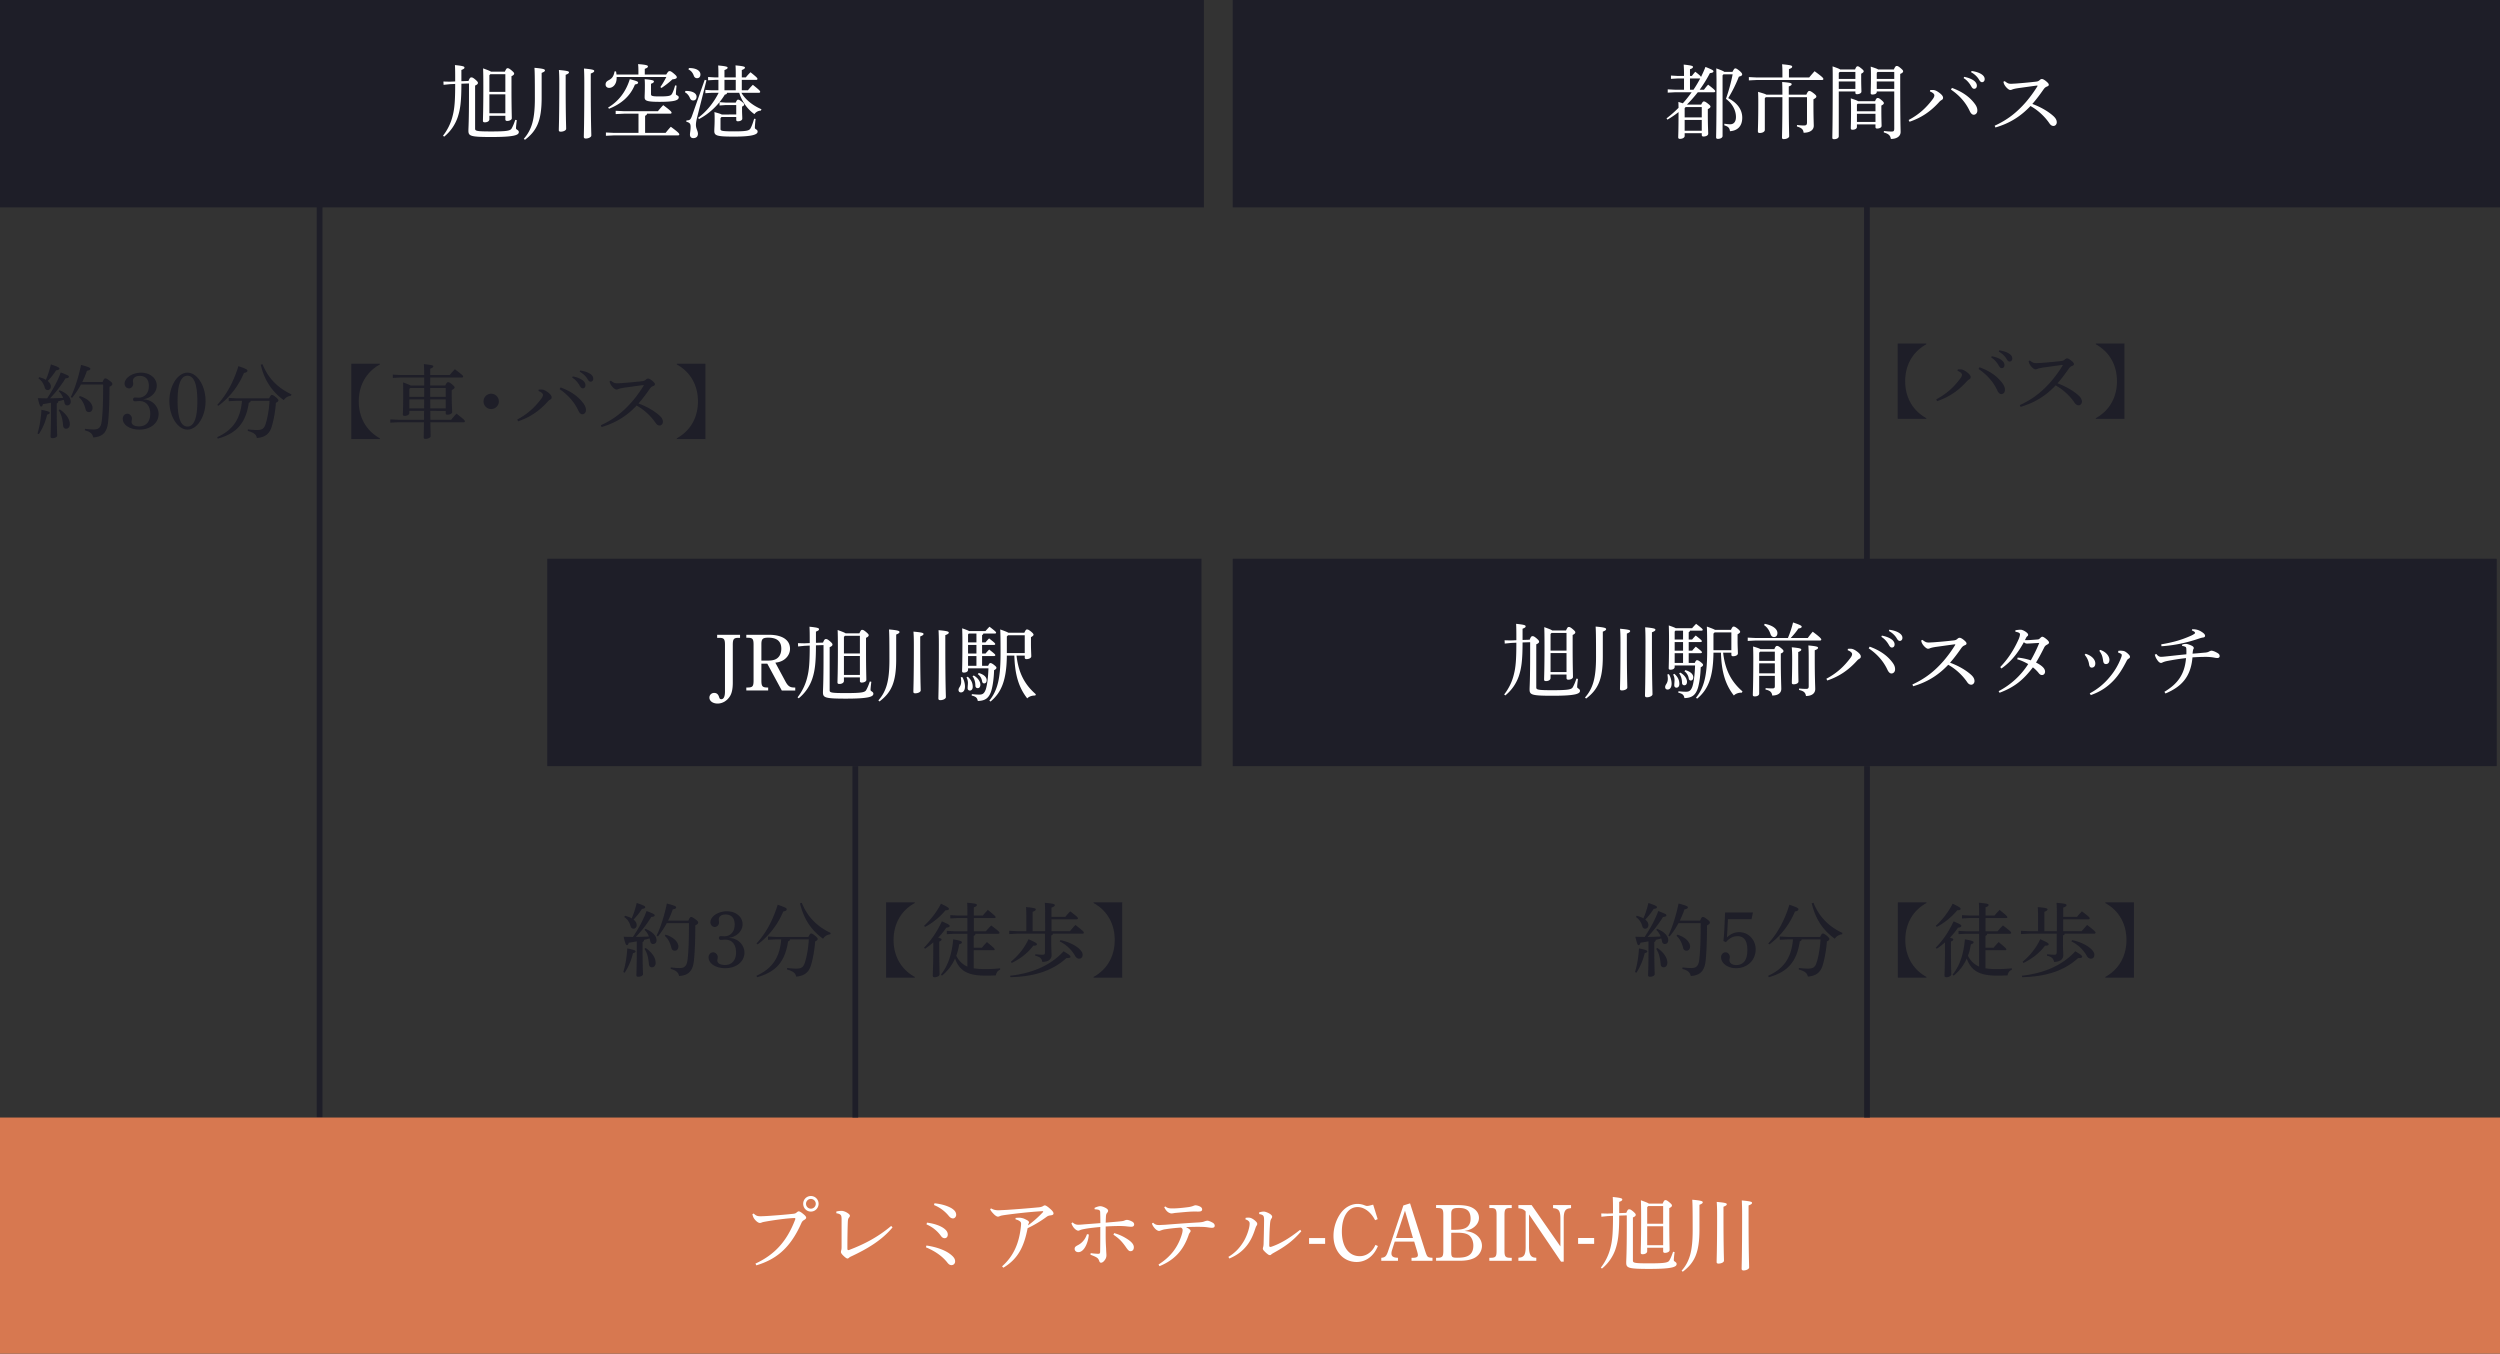 <svg xmlns="http://www.w3.org/2000/svg" width="434" height="235" fill="none"><rect width="100%" height="100%" fill="#333333" stroke="none"/><path fill="#1E1E28" d="M0 0h209v36H0z"/><path fill="#fff" d="m80.098 14.096 1.232-.042c.224-.56.336-.616.49-.616.168 0 .28.028.672.35.434.378.476.476.476.616s-.098.28-.49.448v7.476c0 .406.238.49 2.814.49 2.898 0 3.332-.14 3.556-.574.238-.434.392-.812.602-1.442l.266.056c-.084.616-.14 1.162-.14 1.414s.49.28.49.658c0 .504-.728.854-4.746.854-3.682 0-4.004-.168-4.004-1.106 0-.546.098-1.512.098-6.09v-2.1l-1.316.042c0 3.108-.196 4.48-.644 5.824a7.4 7.4 0 0 1-2.352 3.374l-.196-.168a9.1 9.1 0 0 0 1.68-3.472c.336-1.302.434-2.66.434-5.516l-.91.042-1.106.112-.028-.574 1.106.028.938-.042c0-1.4 0-2.1-.042-2.842 1.526.154 1.652.266 1.652.434 0 .154-.084.238-.532.42zm5.138-1.652h2.408c.238-.546.336-.602.476-.602.168 0 .294.056.672.364.42.364.462.448.462.574 0 .14-.098.28-.462.448v2.058c0 3.472.056 4.62.056 5.25 0 .266-.406.462-.812.462-.196 0-.308-.098-.308-.266v-.63h-2.772v.602c0 .322-.35.532-.784.532-.238 0-.336-.084-.336-.252 0-.42.07-1.764.07-5.754 0-1.96-.014-2.66-.042-3.36.868.308 1.232.462 1.372.574m2.492 7.224v-3.29h-2.772v3.29zm0-3.724v-3.066h-2.604l-.168.182v2.884zm3.402 8.33-.196-.182c1.414-1.61 1.918-3.444 1.918-7.042 0-3.934-.028-4.522-.07-5.278 1.61.14 1.82.266 1.82.448 0 .14-.112.252-.574.434v4.326c0 4.004-.854 5.74-2.898 7.294M98.2 12.99v1.526c0 5.838.084 7.28.084 7.84 0 .28-.462.504-.952.504-.21 0-.322-.084-.322-.252 0-.574.084-2.086.084-8.106 0-1.274-.028-1.82-.07-2.352 1.54.14 1.75.238 1.75.406 0 .14-.112.252-.574.434m4.354-.224v1.582c0 7.028.098 8.554.098 9.184 0 .266-.476.518-.966.518-.224 0-.336-.098-.336-.28 0-.546.084-2.24.084-9.436 0-1.33-.028-1.89-.056-2.436 1.568.14 1.778.252 1.778.42 0 .154-.126.266-.602.448m8.288 6.972h-2.534l-1.428.07v-.574l1.428.07h5.908c.294-.364.56-.686.924-1.05 1.316.98 1.442 1.162 1.442 1.316 0 .098-.084.168-.21.168h-4.046a.42.42 0 0 1-.336.35v2.982h3.556c.294-.364.56-.7.91-1.064 1.33.98 1.47 1.176 1.47 1.33 0 .098-.084.168-.21.168h-11.102l-1.428.07V23l1.428.07h4.228zm-3.822-6.804h3.808v-.392c0-.742-.014-.98-.056-1.414 1.512.112 1.708.238 1.708.406 0 .14-.098.252-.546.42v.98h3.724c.35-.56.434-.588.588-.588.14 0 .28.042.742.434.448.378.504.504.504.644 0 .154-.182.308-.756.35a14.6 14.6 0 0 1-1.904 1.498l-.196-.154c.378-.546.728-1.134 1.036-1.75h-8.624v.168c0 1.12-.658 1.722-1.302 1.722-.364 0-.616-.238-.616-.574 0-.35.154-.546.476-.728.658-.322.938-.728 1.078-1.554l.252-.014q.063.252.084.546m10.178 1.89.252.042c-.07.686-.112 1.092-.112 1.47 0 .224.49.238.49.546 0 .532-.728.798-3.346.798-2.31 0-2.576-.224-2.576-.798 0-.434.042-.798.042-2.058 0-.56-.014-.812-.042-1.078 1.498.126 1.61.252 1.61.406 0 .112-.084.252-.504.392v1.778c0 .322.126.42 1.484.42 1.708 0 1.96-.126 2.156-.448.21-.364.406-.938.546-1.47m-11.48 4.06-.154-.21c1.778-1.064 3.08-2.702 3.766-4.928 1.232.322 1.442.42 1.442.588 0 .182-.14.266-.546.336-.826 2.086-2.45 3.402-4.508 4.214m22.092.994V18.24h-1.876l-1.022.07v-.574l1.022.07h1.792c.182-.434.28-.504.406-.504.154 0 .266.056.616.322.392.308.434.392.434.532 0 .112-.07.224-.364.35v.504c0 .742.042 1.134.042 1.596 0 .266-.364.448-.77.448-.196 0-.28-.084-.28-.266v-.476h-2.562l-.168.196v1.89c0 .308.182.406 2.38.406 2.212 0 2.632-.14 2.842-.546.238-.434.448-1.064.616-1.652l.252.042c-.07.602-.126 1.204-.126 1.498 0 .378.476.252.476.714 0 .49-.924.854-4.088.854-2.954 0-3.43-.154-3.43-.966 0-.518.056-.98.056-1.974 0-.644 0-.924-.042-1.316.77.21 1.12.322 1.274.42zm-3.094-4.2v-1.806h-.63l-1.162.07v-.574l1.162.07h.63v-.098c0-.882 0-1.358-.042-1.974 1.484.14 1.638.238 1.638.392 0 .126-.112.252-.546.406v1.274h1.96v-.098c0-.882 0-1.372-.042-1.988 1.484.14 1.638.238 1.638.392 0 .126-.112.252-.546.42v1.274h.7c.28-.35.476-.56.812-.896 1.134.91 1.204 1.022 1.204 1.162 0 .098-.084.168-.224.168h-2.492v1.806h1.064c.28-.35.518-.616.854-.952 1.162.924 1.274 1.078 1.274 1.218 0 .098-.084.168-.224.168h-3.038c.672 1.148 1.932 2.198 3.486 2.856l-.112.238c-.462.014-.896.266-1.106.616-1.232-.854-2.184-2.212-2.646-3.71h-2.114c-.028.196-.126.28-.378.308-1.148 1.89-2.758 3.346-4.494 4.256l-.154-.224c1.414-1.036 2.688-2.576 3.57-4.34h-1.204l-1.106.07v-.574l1.106.07zm1.05 0h1.96v-1.806h-1.96zm-6.244-3.612.07-.252c1.372-.014 2.002.532 2.002 1.106 0 .434-.238.658-.588.658-.28 0-.476-.168-.574-.462-.182-.49-.462-.84-.91-1.05m-.616 3.962.084-.238c1.246-.028 1.932.42 1.932.994 0 .434-.238.658-.574.658-.266 0-.448-.112-.574-.406-.182-.462-.504-.826-.868-1.008m3.43-2.17.308.084-1.526 6.048c-.21.826-.308 1.274-.308 1.694 0 .672.35 1.05.35 1.54 0 .476-.294.756-.812.756-.364 0-.574-.238-.574-.602 0-.336.112-.728.112-1.344 0-.546-.154-.756-.742-.896l.014-.238c.574 0 .714-.098.966-.77z"/><path fill="#1E1E28" d="M214 0h220v36H214z"/><path fill="#fff" d="M300.788 12.906h-1.596l-.154.168v10.528c0 .294-.336.504-.812.504-.238 0-.308-.098-.308-.28 0-.434.07-1.834.07-9.576 0-.784-.014-1.568-.042-2.38.896.322 1.246.476 1.386.602h1.428c.252-.504.364-.602.49-.602.14 0 .308.084.742.434.35.308.448.462.448.616 0 .168-.126.28-.574.392a23 23 0 0 1-1.848 3.724c1.568.826 2.436 1.974 2.436 3.402 0 1.456-.812 2.254-2.128 2.338-.084-.532-.238-.784-.994-1.022l.028-.28c.42.07.7.098 1.022.098.546 0 .98-.378.98-1.26 0-1.162-.63-2.338-1.736-3.15a31 31 0 0 0 1.162-4.256m-7.112 3.108h-2.814l-1.344.07v-.574l1.344.07h1.484v-1.96h-1.05l-1.218.07v-.574l1.218.07h1.05v-.308c0-.798-.028-1.162-.056-1.666 1.456.154 1.61.252 1.61.406 0 .14-.084.252-.518.406v1.162h.322c.21-.266.378-.49.602-.728.7.532.924.756.994.896.28-.574.546-1.148.77-1.736 1.246.49 1.386.616 1.386.77 0 .126-.112.252-.616.308a23 23 0 0 1-1.778 2.884h.742c.238-.308.434-.574.728-.882 1.134.868 1.232 1.022 1.232 1.148 0 .098-.084.168-.224.168h-2.8a23 23 0 0 1-1.89 2.142h2.478c.224-.462.336-.546.448-.546.14 0 .252.028.644.322.42.322.518.448.518.56 0 .168-.112.266-.462.462v.574c0 2.562.07 3.29.07 3.668 0 .336-.406.504-.84.504-.182 0-.28-.098-.28-.266v-.308h-2.968v.476c0 .294-.364.504-.826.504-.21 0-.294-.098-.294-.266 0-.364.056-1.12.056-4.382-.616.49-1.26.924-1.932 1.316l-.154-.224a20 20 0 0 0 2.086-1.834c0-.378-.014-.7-.028-1.022.322.098.574.168.77.238.56-.602 1.064-1.26 1.54-1.918m-.294-.434h.602c.434-.63.812-1.288 1.176-1.96h-1.778zm-.756 3.01-.168.182v1.61h2.968V18.59zm-.168 2.226v1.876h2.968v-1.876zm18.102-7.364h3.514c.28-.35.588-.7.938-1.092 1.386 1.008 1.526 1.19 1.526 1.358 0 .098-.084.168-.224.168H305.03l-1.428.07v-.574l1.428.07h4.396v-.91c0-.532-.014-.91-.056-1.386 1.498.14 1.75.224 1.75.406s-.126.28-.56.434zm-3.92 2.982h2.786c0-1.148-.014-1.666-.042-2.198 1.498.112 1.652.21 1.652.378 0 .126-.098.252-.504.392v1.428h3.052c.238-.56.364-.644.504-.644.154 0 .28.042.714.364.434.336.518.462.518.602 0 .154-.112.266-.504.49v1.036c0 2.184.056 3.206.056 3.542 0 .742-.658 1.218-1.764 1.218-.07-.588-.322-.826-1.162-1.092l.014-.252c.49.056.84.084 1.204.084.392 0 .532-.112.532-.532v-4.382h-3.164c0 5.04.07 6.23.07 6.79 0 .252-.448.49-.938.49-.196 0-.308-.07-.308-.252 0-.532.07-1.792.07-7.028h-2.884l-.168.182v5.502c0 .336-.434.532-.868.532-.252 0-.336-.098-.336-.266 0-.448.07-1.68.07-5.026 0-.994-.014-1.372-.042-1.848.896.252 1.274.378 1.442.49m12.81-4.382h2.59c.196-.462.294-.546.434-.546.154 0 .266.056.63.35s.434.406.434.532-.112.238-.434.406v.854c0 1.274.042 1.876.042 2.254 0 .266-.364.448-.77.448-.182 0-.28-.07-.28-.252v-.224h-2.884v7.784c0 .308-.364.504-.798.504-.224 0-.322-.07-.322-.238 0-.42.07-2.058.07-10.276 0-1.008 0-1.456-.028-2.128.798.28 1.162.42 1.316.532m2.646.434h-2.73l-.154.168v1.05h2.884zm0 1.652h-2.884v1.302h2.884zm3.934-2.086h2.744c.238-.518.35-.602.49-.602.168 0 .28.042.658.35.392.336.462.434.462.588s-.126.28-.504.448v.966c0 7.504.07 8.512.07 9.1 0 .756-.672 1.218-1.694 1.218-.098-.574-.322-.868-1.232-1.134l.028-.252c.476.056.882.098 1.302.098.392 0 .49-.084.49-.532v-6.426h-3.038v.098c0 .294-.364.434-.742.434-.224 0-.308-.07-.308-.238 0-.308.042-1.12.042-2.716 0-.924 0-1.246-.042-1.89.826.266 1.162.392 1.274.49m2.814.434h-2.912l-.126.168v1.05h3.038zm0 1.652h-3.038v1.302h3.038zm-6.272 3.43h2.94c.182-.462.308-.56.434-.56.182 0 .336.07.644.336.364.308.448.434.448.56 0 .14-.112.252-.434.42v.784c0 1.624.042 2.436.042 2.73 0 .322-.378.476-.784.476-.182 0-.28-.084-.28-.252V21.6h-3.22v.434c0 .308-.336.49-.77.49-.196 0-.294-.084-.294-.266 0-.336.042-1.134.042-3.136 0-1.19-.014-1.526-.042-2.044.756.238 1.106.378 1.274.49m3.01 3.598v-1.414h-3.22v1.414zm0-1.848v-1.316h-3.08l-.14.14v1.176zm13.104-3.766.168-.294c1.89.686 3.15 1.638 4.004 2.814.28.392.42.742.406 1.148 0 .406-.294.7-.63.7-.238 0-.49-.196-.7-.658-.742-1.582-1.876-2.772-3.248-3.71m-3.654.322.042-.238c.21-.014.378-.014.518-.014.224.014.532.084 1.022.448.448.322.7.63.7.882 0 .224-.084.322-.266.42-.154.084-.294.21-.392.322-1.568 1.736-3.164 2.758-5.166 3.444l-.154-.308c1.848-.98 3.094-2.17 4.186-3.626.196-.252.28-.476.28-.658 0-.224-.266-.476-.77-.672m5.852-2.31.084-.224c.63.112 1.33.364 1.75.7.266.21.462.504.462.826 0 .35-.196.546-.462.546-.28 0-.392-.21-.63-.616-.238-.392-.672-.924-1.204-1.232m1.302-1.022.07-.224c.686.098 1.316.28 1.778.602.364.252.504.532.504.812 0 .336-.21.532-.462.532-.168 0-.322-.084-.56-.504-.28-.462-.784-.938-1.33-1.218m5.614 1.638.224-.098c.14.126.294.238.518.35.154.084.35.112.616.112.21-.014.658-.028.98-.056a85 85 0 0 0 3.262-.308c.378-.042.49-.098.742-.322a.5.5 0 0 1 .336-.14c.126 0 .378.098.7.364.392.322.49.476.49.63 0 .14-.084.224-.336.322-.224.084-.406.238-.588.504-.574.826-1.246 1.736-1.932 2.506 1.554.574 2.87 1.372 3.724 2.17.336.322.518.658.518 1.022 0 .308-.224.63-.574.63-.224 0-.476-.098-.728-.49-.798-1.162-2.002-2.282-3.262-2.968-1.568 1.652-3.43 2.954-6.09 3.724l-.126-.308c2.198-1.008 3.822-2.268 5.432-4.116a22 22 0 0 0 1.988-2.73c.028-.028.028-.042.028-.07s-.042-.056-.112-.056c-1.47.196-2.506.35-3.248.448-.448.07-.798.14-1.036.238a.8.8 0 0 1-.336.084c-.182 0-.42-.168-.686-.448-.252-.28-.378-.518-.434-.686-.028-.098-.07-.224-.07-.308"/><path stroke="#1E1E28" d="M324.096 34.5v64"/><path fill="#1E1E28" d="M329.44 59.642h4.97v.126c-2.38 1.316-3.668 3.626-3.668 6.412s1.288 5.096 3.668 6.412v.126h-4.97zm14.038 4.41.168-.294c1.89.686 3.15 1.638 4.004 2.814.28.392.42.742.406 1.148 0 .406-.294.7-.63.7-.238 0-.49-.196-.7-.658-.742-1.582-1.876-2.772-3.248-3.71m-3.654.322.042-.238c.21-.014.378-.014.518-.014.224.014.532.084 1.022.448.448.322.7.63.7.882 0 .224-.084.322-.266.42-.154.084-.294.21-.392.322-1.568 1.736-3.164 2.758-5.166 3.444l-.154-.308c1.848-.98 3.094-2.17 4.186-3.626.196-.252.28-.476.28-.658 0-.224-.266-.476-.77-.672m5.852-2.31.084-.224c.63.112 1.33.364 1.75.7.266.21.462.504.462.826 0 .35-.196.546-.462.546-.28 0-.392-.21-.63-.616-.238-.392-.672-.924-1.204-1.232m1.302-1.022.07-.224c.686.098 1.316.28 1.778.602.364.252.504.532.504.812 0 .336-.21.532-.462.532-.168 0-.322-.084-.56-.504-.28-.462-.784-.938-1.33-1.218m5.19 1.638.224-.098c.14.126.294.238.518.35.154.084.35.112.616.112.21-.014.658-.028.98-.056a85 85 0 0 0 3.262-.308c.378-.042.49-.098.742-.322a.5.5 0 0 1 .336-.14c.126 0 .378.098.7.364.392.322.49.476.49.63 0 .14-.084.224-.336.322-.224.084-.406.238-.588.504-.574.826-1.246 1.736-1.932 2.506 1.554.574 2.87 1.372 3.724 2.17.336.322.518.658.518 1.022 0 .308-.224.63-.574.63-.224 0-.476-.098-.728-.49-.798-1.162-2.002-2.282-3.262-2.968-1.568 1.652-3.43 2.954-6.09 3.724l-.126-.308c2.198-1.008 3.822-2.268 5.432-4.116a22 22 0 0 0 1.988-2.73c.028-.028.028-.042.028-.07s-.042-.056-.112-.056c-1.47.196-2.506.35-3.248.448-.448.07-.798.14-1.036.238a.8.8 0 0 1-.336.084c-.182 0-.42-.168-.686-.448-.252-.28-.378-.518-.434-.686-.028-.098-.07-.224-.07-.308m16.637-3.038v13.076h-4.97v-.126c2.38-1.316 3.668-3.626 3.668-6.412s-1.288-5.096-3.668-6.412v-.126zM14.279 66.32h3.528c.224-.546.322-.63.49-.63.154 0 .308.084.7.378.434.322.504.434.504.588 0 .168-.084.28-.49.49-.014 2.772-.084 4.536-.238 6.062-.182 1.862-.952 2.618-2.576 2.73-.168-.644-.504-.98-1.47-1.232l.028-.266c.532.07 1.036.112 1.54.112.812 0 1.246-.322 1.372-1.498.168-1.456.238-3.206.238-6.3h-3.85a14 14 0 0 1-1.54 2.31l-.224-.14c.728-1.512 1.358-3.542 1.778-5.572 1.442.378 1.61.504 1.61.658 0 .168-.098.266-.588.364-.21.63-.49 1.302-.812 1.946m-5.432 5.194v-1.596c-.462.084-.924.168-1.386.238-.098.308-.182.42-.322.42-.168 0-.28-.182-.574-1.456.574.014 1.106.028 1.624.028.896-1.372 1.764-2.856 2.352-4.494 1.288.49 1.414.574 1.414.742 0 .154-.126.252-.588.294a21 21 0 0 1-2.674 3.458 61 61 0 0 0 2.268-.07c-.182-.448-.42-.84-.77-1.148l.14-.182c1.26.476 1.946 1.246 1.946 1.988 0 .42-.28.644-.602.644-.224 0-.42-.14-.476-.448a29 29 0 0 0-.126-.518c-.322.084-.63.168-.952.238-.014.21-.098.308-.266.392v1.47c0 2.646.07 3.696.07 4.102 0 .252-.378.448-.798.448-.238 0-.35-.084-.35-.266 0-.364.07-1.414.07-4.284m-2.17-5.81.112-.224c.476.112.868.266 1.176.448.378-.868.644-1.722.868-2.674 1.372.462 1.484.588 1.484.742 0 .14-.154.238-.574.294a12 12 0 0 1-1.456 1.848c.364.294.546.616.546.952 0 .378-.238.63-.574.63-.224 0-.406-.14-.49-.434-.196-.7-.56-1.232-1.092-1.582m.07 9.66-.238-.112c.392-1.288.602-2.674.686-4.116 1.218.266 1.442.364 1.442.532 0 .14-.14.224-.448.308-.266 1.106-.7 2.24-1.442 3.388m3.43-4.144.21-.154c1.008.7 1.736 1.624 1.736 2.59 0 .434-.252.77-.644.77-.294 0-.49-.21-.518-.504-.084-1.008-.266-1.96-.784-2.702m3.528-2.254.154-.21c1.554.49 2.212 1.4 2.212 2.044 0 .462-.252.742-.63.742-.322 0-.504-.168-.588-.504-.224-.91-.616-1.624-1.148-2.072m11.144.35c.63.07.826.112 1.092.238.924.364 1.596 1.33 1.596 2.31 0 1.582-1.4 2.716-3.346 2.716-1.652 0-2.884-.812-2.884-1.89 0-.476.35-.868.798-.868.434 0 .798.392.798.868 0 .07-.014.154-.028.266a1.6 1.6 0 0 0-.042.294c0 .476.518.77 1.316.77 1.204 0 1.932-.812 1.932-2.184 0-1.386-.714-2.212-1.862-2.212-.154 0-.322.014-.504.028-.126.014-.21.014-.266.014-.224 0-.35-.126-.35-.322 0-.21.14-.336.35-.336.084 0 .168 0 .28.014.126.014.224.014.308.014 1.092 0 1.806-.798 1.806-2.03 0-1.134-.56-1.75-1.596-1.75-.686 0-1.162.336-1.162.84 0 .07 0 .168.014.266.014.112.028.196.028.252 0 .448-.336.812-.742.812-.42 0-.756-.378-.756-.826 0-1.008 1.358-1.904 2.856-1.904 1.568 0 2.73.966 2.73 2.254 0 .84-.532 1.638-1.386 2.058-.294.154-.476.21-.98.308m4.551.322c0-2.674 1.442-4.942 3.15-4.942 1.694 0 3.136 2.268 3.136 4.942s-1.442 4.942-3.136 4.942-3.15-2.282-3.15-4.942m1.428-.056c0 2.982.56 4.466 1.708 4.466q1.722 0 1.722-4.41c0-2.94-.574-4.41-1.708-4.41-1.148 0-1.722 1.484-1.722 4.354m10.194-.434h5.698c.238-.49.336-.588.476-.588.154 0 .308.084.644.35.364.308.49.448.49.602 0 .14-.112.266-.434.42-.098 1.428-.406 3.136-.756 4.228-.42 1.26-1.246 1.778-2.548 1.876-.126-.616-.504-.924-1.582-1.232l.014-.266c.602.07 1.092.112 1.596.112.7 0 1.162-.126 1.428-.882.35-.966.644-2.506.742-4.186h-3.262c-.042.182-.126.28-.336.336-.532 3.612-2.184 5.348-5.39 6.23l-.098-.252c2.618-1.204 4.032-3.024 4.298-6.314h-.98l-1.316.07v-.574zM37.9 70.45l-.182-.168c1.54-1.666 2.814-3.92 3.668-6.72 1.484.504 1.568.616 1.568.812 0 .168-.182.294-.602.364-.91 2.212-2.506 4.312-4.452 5.712m7.364-7.14.308-.084c.91 2.268 2.492 4.046 5.026 5.236l-.07.238c-.56.056-.994.35-1.26.77-2.016-1.442-3.374-3.43-4.004-6.16"/><path stroke="#1E1E28" d="M55.482 32v162"/><path fill="#1E1E28" d="M60.98 63.142h4.97v.126c-2.38 1.316-3.667 3.626-3.667 6.412s1.288 5.096 3.668 6.412v.126h-4.97zm13.707 3.78h2.618c.224-.476.336-.574.476-.574s.266.042.672.35c.42.364.462.448.462.574s-.112.252-.49.448v.994c0 1.54.07 2.422.07 2.814 0 .28-.392.462-.826.462-.196 0-.294-.084-.294-.266v-.392H74.7c0 .518.014 1.022.014 1.54h3.612c.266-.336.574-.714.924-1.064 1.372 1.05 1.456 1.204 1.456 1.33 0 .098-.07.168-.196.168h-5.796c.028 1.666.042 2.128.042 2.422 0 .238-.434.462-.896.462-.21 0-.308-.084-.308-.252 0-.266.028-.798.042-2.632H69.1l-1.344.07v-.574l1.344.07h4.508c0-.518 0-1.022.014-1.54H71.06v.364c0 .308-.392.504-.798.504-.252 0-.322-.084-.322-.266 0-.364.056-1.33.056-3.542 0-.896 0-1.358-.028-2.002.784.28 1.148.42 1.316.532h2.352v-1.386h-4.102l-1.344.07v-.574l1.344.07h4.102c0-.952-.014-1.484-.056-1.89 1.47.14 1.638.238 1.638.378 0 .126-.084.252-.532.42v1.092h3.388c.252-.322.588-.686.896-1.008 1.33 1.022 1.428 1.134 1.428 1.274 0 .098-.07.168-.21.168h-5.502zm2.688 3.976V69.33h-2.688c0 .518.014 1.05.014 1.568zm0-2.002v-1.54h-2.688v1.54zm-6.174-1.54-.14.154v1.386h2.576v-1.54zm-.14 1.974v1.568h2.562c.014-.518 0-1.05.014-1.568zm14.21-.98c.728 0 1.33.602 1.33 1.33a1.33 1.33 0 0 1-1.33 1.33 1.32 1.32 0 0 1-1.33-1.33c0-.728.588-1.33 1.33-1.33m11.868-.798.168-.294c1.89.686 3.15 1.638 4.004 2.814.28.392.42.742.406 1.148 0 .406-.294.7-.63.7-.238 0-.49-.196-.7-.658-.742-1.582-1.876-2.772-3.248-3.71m-3.654.322.042-.238c.21-.014.378-.014.518-.014.224.014.532.084 1.022.448.448.322.7.63.7.882 0 .224-.084.322-.266.42-.154.084-.294.21-.392.322-1.568 1.736-3.164 2.758-5.166 3.444l-.154-.308c1.848-.98 3.094-2.17 4.186-3.626.196-.252.28-.476.28-.658 0-.224-.266-.476-.77-.672m5.852-2.31.084-.224c.63.112 1.33.364 1.75.7.266.21.462.504.462.826 0 .35-.196.546-.462.546-.28 0-.392-.21-.63-.616-.238-.392-.672-.924-1.204-1.232m1.302-1.022.07-.224c.686.098 1.316.28 1.778.602.364.252.504.532.504.812 0 .336-.21.532-.462.532-.168 0-.322-.084-.56-.504-.28-.462-.784-.938-1.33-1.218m5.19 1.638.224-.098c.14.126.294.238.518.35.154.084.35.112.616.112.21-.014.658-.028.98-.056a85 85 0 0 0 3.262-.308c.378-.042.49-.098.742-.322a.5.5 0 0 1 .336-.14c.126 0 .378.098.7.364.392.322.49.476.49.63 0 .14-.084.224-.336.322-.224.084-.406.238-.588.504-.574.826-1.246 1.736-1.932 2.506 1.554.574 2.87 1.372 3.724 2.17.336.322.518.658.518 1.022 0 .308-.224.63-.574.63-.224 0-.476-.098-.728-.49-.798-1.162-2.002-2.282-3.262-2.968-1.568 1.652-3.43 2.954-6.09 3.724l-.126-.308c2.198-1.008 3.822-2.268 5.432-4.116a22 22 0 0 0 1.988-2.73c.028-.028.028-.042.028-.07s-.042-.056-.112-.056c-1.47.196-2.506.35-3.248.448-.448.07-.798.14-1.036.238a.8.8 0 0 1-.336.084c-.182 0-.42-.168-.686-.448-.252-.28-.378-.518-.434-.686-.028-.098-.07-.224-.07-.308m16.637-3.038v13.076h-4.97v-.126c2.38-1.316 3.668-3.626 3.668-6.412s-1.288-5.096-3.668-6.412v-.126z"/><path fill="#D77850" d="M0 194h434v41H0z"/><path fill="#fff" d="m131.3 219.668-.154-.308c3.276-1.526 5.446-3.794 6.916-7.7.042-.112-.014-.21-.154-.21-.168 0-.336.014-.896.056-1.106.098-2.52.28-4.102.56-.308.056-.476.084-.658.154a.8.8 0 0 1-.35.084c-.196 0-.504-.182-.812-.532-.266-.308-.364-.518-.476-.994l.224-.112c.434.406.644.49 1.33.476a36 36 0 0 0 1.946-.112 86 86 0 0 0 3.514-.308c.336-.028.518-.084.7-.266.154-.126.266-.168.336-.168.14 0 .406.154.7.392.42.336.588.518.588.728 0 .126-.168.28-.35.378-.196.112-.35.238-.49.56-2.002 4.522-4.55 6.328-7.812 7.322m9.464-12.04c.756 0 1.344.602 1.344 1.344 0 .756-.588 1.358-1.344 1.358-.742 0-1.33-.602-1.33-1.358 0-.742.588-1.344 1.33-1.344m0 .504a.85.85 0 0 0-.84.84c0 .476.378.854.84.854a.85.85 0 0 0 .854-.854.855.855 0 0 0-.854-.84m13.944 4.69.238.252c-1.876 2.268-4.438 3.738-6.972 4.942-.266.126-.42.182-.546.294-.084.084-.182.168-.322.168-.126 0-.364-.168-.7-.49-.322-.308-.42-.504-.42-.644 0-.084.028-.224.056-.322.042-.154.056-.308.056-.672v-4.69c0-.266-.028-.532-.098-.658-.098-.168-.322-.322-.812-.378v-.308c.364-.084.714-.112.924-.112.238 0 .644.126 1.008.364.238.154.42.322.42.462s-.056.224-.168.364c-.154.168-.182.462-.196.84-.042 1.05-.07 2.73-.07 4.48 0 .21.042.308.154.308a.6.6 0 0 0 .182-.042c2.45-.938 4.858-2.128 7.266-4.158m7.434-3.626.084-.308c1.19.126 2.24.434 2.968.868.546.35.798.686.798 1.148 0 .308-.252.616-.546.616-.28 0-.504-.154-.728-.42a6.36 6.36 0 0 0-2.576-1.904m-1.302 3.36.084-.308c1.358.168 2.534.616 3.122 1.148.336.28.49.602.49.924 0 .378-.224.63-.532.63-.252 0-.462-.112-.686-.434a5.96 5.96 0 0 0-2.478-1.96m-.098 3.976.084-.308c1.652.224 3.164.784 4.004 1.4.7.504.98.896.98 1.344 0 .406-.28.658-.63.658-.294 0-.518-.168-.756-.49-.924-1.148-2.184-1.974-3.682-2.604m11.144-6.594.154-.168c.42.252.826.336 1.33.336.28-.014.882-.042 1.414-.07 1.834-.126 3.346-.238 5.432-.434.448-.028.672-.126.812-.196.126-.07.224-.154.35-.154.154 0 .462.182.84.518.462.392.672.658.672.882s-.182.294-.504.336c-.238.028-.434.07-.672.238a20 20 0 0 1-3.318 1.988c-.602 3.08-1.582 5.292-4.214 6.86l-.224-.238c2.03-1.792 2.982-4.074 3.276-6.972.014-.154.028-.294.028-.462-.014-.126-.028-.196-.098-.28-.126-.154-.49-.364-.854-.434l-.014-.252c.266-.028.504-.042.7-.042.182 0 .49.07.714.14.252.112.462.21.602.294.252.14.322.266.322.364a.2.2 0 0 1-.028.112c-.042.07-.07.154-.084.196-.014.07-.042.154-.056.224a18 18 0 0 0 2.548-2.254q.084-.084.084-.126c0-.07-.07-.098-.196-.084-2.114.126-4.452.392-6.202.63-.504.07-.854.126-1.008.182-.126.056-.336.14-.434.14-.21 0-.518-.182-.91-.63a2.5 2.5 0 0 1-.462-.644m14.112 2.408.196-.14c.364.308.616.406.994.406.238 0 .504-.014.924-.056.714-.056 1.75-.126 2.912-.224 0-.784-.014-1.26-.028-1.666 0-.182 0-.392-.056-.476s-.196-.168-.336-.196c-.196-.028-.364-.056-.56-.056l-.042-.238c.392-.21.826-.308.98-.308.196 0 .504.07.91.28.35.182.476.364.476.49 0 .168-.07.28-.196.42-.098.126-.168.308-.182.63-.014.252-.028.616-.042 1.036 1.064-.084 1.862-.154 2.674-.238.266-.028.49-.07.644-.154.098-.042.28-.084.364-.084.196 0 .518.084.882.28.266.126.378.322.378.504 0 .252-.168.406-.462.406-.322 0-.532-.028-.896-.07a12 12 0 0 0-1.218-.056c-.7 0-1.47.028-2.366.084 0 1.008-.014 1.876.014 2.73.014.35.028.672.056 1.078.014.546.056.952.056 1.19s-.056.518-.252.784c-.252.378-.504.504-.686.504-.126 0-.224-.07-.294-.252-.084-.252-.182-.462-.406-.616-.168-.126-.532-.294-1.134-.518l.042-.28c.35.056.644.084.938.098.182.014.336.028.448.014.168-.014.252-.084.252-.35.028-1.358.028-2.842.028-4.298-1.176.112-2.044.21-2.702.336-.364.07-.63.126-.812.21-.098.042-.224.098-.294.098-.196 0-.49-.168-.77-.49-.182-.21-.378-.574-.434-.812m7.294 2.002.126-.28a7.8 7.8 0 0 1 2.016.868c.868.518 1.4 1.022 1.4 1.582 0 .42-.196.686-.588.686-.238 0-.392-.154-.672-.532-.7-1.022-1.218-1.624-2.282-2.324m-4.592-.098.322.056a5.5 5.5 0 0 1-.434 1.778c-.336.77-.826 1.288-1.372 1.288-.406.014-.658-.252-.658-.574 0-.28.14-.42.546-.63a3.1 3.1 0 0 0 1.092-.924c.168-.224.364-.574.504-.994m11.27-1.848.21-.14c.364.35.644.406 1.064.406.196 0 .476-.028.938-.042 1.792-.14 3.78-.294 5.768-.406.686-.042.896-.084 1.246-.224.154-.042.28-.084.42-.084.196 0 .574.154.938.364.21.126.322.308.322.49 0 .28-.182.378-.504.378-.28 0-.546-.056-.966-.112-.364-.042-.854-.056-1.512-.056-.588 0-1.106.014-2.016.042.28.14.462.252.602.364.154.126.21.196.21.308s-.042.168-.126.28c-.098.126-.182.28-.252.532-.112.294-.21.574-.336.84-.896 2.03-2.324 3.5-4.69 4.466l-.168-.294c2.226-1.386 3.388-3.136 4.004-5.082.14-.434.182-.7.182-.91 0-.126-.042-.28-.294-.42-.854.056-1.82.154-2.688.294a3 3 0 0 0-.644.154c-.21.07-.35.14-.462.14-.168 0-.476-.14-.756-.462-.266-.308-.392-.532-.49-.826m2.142-2.842.182-.126c.392.322.714.35 1.316.35.7 0 1.75-.098 2.772-.238.364-.056.616-.14.756-.196.182-.07.294-.112.406-.112.14 0 .518.07.84.252.238.14.308.308.308.462 0 .252-.168.378-.658.378-.476 0-1.106-.014-1.596.028-.854.056-1.61.14-2.45.21-.126.014-.42.084-.574.084-.112.014-.21 0-.42-.098-.378-.154-.714-.588-.882-.994m23.59 3.934.21.238c-1.274 1.484-2.492 2.492-4.676 3.696-.196.112-.42.238-.518.322a.32.32 0 0 1-.252.14.6.6 0 0 1-.378-.154 4.3 4.3 0 0 1-.686-.63c-.098-.098-.168-.238-.168-.336 0-.126.028-.196.056-.308.042-.126.056-.294.07-.504.028-1.022.07-2.52.084-4.074 0-.35-.014-.574-.084-.728-.07-.21-.364-.336-.756-.392l-.028-.28c.28-.098.588-.154.812-.154.238 0 .756.182 1.12.434.238.168.336.336.336.434 0 .126-.028.21-.098.308a1.1 1.1 0 0 0-.21.504c-.056.28-.07.644-.084.84-.07.952-.098 2.24-.112 3.388 0 .196.112.266.322.21 1.736-.574 3.374-1.638 5.04-2.954m-12.278 4.984-.182-.28c1.162-.7 1.932-1.526 2.59-2.576.602-.952 1.106-2.436 1.106-3.192 0-.196-.042-.308-.154-.42-.126-.126-.266-.238-.574-.322l.028-.266a2.3 2.3 0 0 1 .686-.028c.294.028.714.28 1.008.56.252.238.322.35.322.504 0 .168-.056.238-.14.364s-.126.266-.238.588c-.364 1.12-.812 2.058-1.442 2.842-.756.952-1.652 1.638-3.01 2.226m13.832-2.548v-1.008h2.786v1.008zm11.517.182.434.196c-.714 1.75-2.072 2.772-3.696 2.772-2.324 0-4.018-1.904-4.018-4.536 0-1.526.546-3.066 1.428-4.158.714-.868 1.722-1.386 2.744-1.386.406 0 .812.07 1.218.238.294.112.336.112.462.112.196 0 .378-.042 1.036-.224l.784 2.52-.448.182c-.7-1.386-1.876-2.282-3.038-2.282-1.652 0-2.73 1.666-2.73 4.242 0 2.646 1.19 4.284 3.108 4.284 1.162 0 2.198-.756 2.716-1.96m4.853-6.846 1.162-.364 2.618 8.26c.364 1.106.406 1.134 1.274 1.19v.518h-3.64v-.518h.308c.546-.014.798-.154.798-.462 0-.154-.042-.336-.154-.728l-.49-1.624h-3.374l-.476 1.498a2 2 0 0 0-.098.532c0 .546.308.756 1.134.784v.518h-2.898v-.518c.686-.056.896-.266 1.232-1.302zm-1.288 5.656h2.954l-1.386-4.746zm6.966-5.726h3.416c1.456 0 2.296.14 2.94.504.7.392 1.092 1.008 1.092 1.722 0 .784-.518 1.498-1.344 1.918-.35.168-.658.266-1.162.35.56.07.784.112 1.064.196 1.19.364 1.96 1.302 1.96 2.394 0 .952-.616 1.848-1.554 2.212-.658.266-1.372.378-2.394.378h-4.018v-.518h.266c.826-.014.994-.21.994-1.218v-6.216c0-.994-.168-1.204-.994-1.204h-.266zm2.632 4.298h.448c1.274 0 1.96-.154 2.394-.56.35-.322.518-.784.518-1.372 0-1.302-.616-1.862-2.03-1.862-1.05 0-1.33.21-1.33 1.022zm0 .518v3.262c0 .98.112 1.064 1.008 1.064.994 0 1.582-.112 2.03-.392.518-.308.798-.896.798-1.708 0-.854-.336-1.568-.896-1.89-.434-.252-.994-.35-1.988-.35-.308 0-.434 0-.952.014m10.503 4.34v.518h-3.892v-.518h.266c.826-.014.994-.21.994-1.218v-6.216c0-.994-.168-1.204-.994-1.204h-.266v-.518h3.892v.518h-.266c-.826 0-.994.21-.994 1.204v6.216c0 .994.168 1.204.994 1.218zm8.559.672-5.558-8.204v5.67c0 .672.084 1.092.252 1.386.154.266.42.42.756.448l.252.014v.532h-3.108v-.532l.252-.028c.35-.028.63-.196.784-.462.154-.308.224-.7.224-1.358v-6.174c-.294-.35-.672-.504-1.26-.56v-.56h2.296l4.998 7.182v-4.802c0-.672-.07-1.092-.238-1.372-.154-.252-.434-.392-.77-.434l-.266-.042v-.532h3.122v.532l-.266.042c-.756.084-1.008.56-1.008 1.806v7.448zm2.961-3.094v-1.008h2.786v1.008zm7.135-5.334 1.232-.042c.224-.56.336-.616.49-.616.168 0 .28.028.672.35.434.378.476.476.476.616s-.098.28-.49.448v7.476c0 .406.238.49 2.814.49 2.898 0 3.332-.14 3.556-.574.238-.434.392-.812.602-1.442l.266.056c-.084.616-.14 1.162-.14 1.414s.49.28.49.658c0 .504-.728.854-4.746.854-3.682 0-4.004-.168-4.004-1.106 0-.546.098-1.512.098-6.09v-2.1l-1.316.042c0 3.108-.196 4.48-.644 5.824a7.4 7.4 0 0 1-2.352 3.374l-.196-.168a9.1 9.1 0 0 0 1.68-3.472c.336-1.302.434-2.66.434-5.516l-.91.042-1.106.112-.028-.574 1.106.028.938-.042c0-1.4 0-2.1-.042-2.842 1.526.154 1.652.266 1.652.434 0 .154-.084.238-.532.42zm5.138-1.652h2.408c.238-.546.336-.602.476-.602.168 0 .294.056.672.364.42.364.462.448.462.574 0 .14-.098.28-.462.448v2.058c0 3.472.056 4.62.056 5.25 0 .266-.406.462-.812.462-.196 0-.308-.098-.308-.266v-.63h-2.772v.602c0 .322-.35.532-.784.532-.238 0-.336-.084-.336-.252 0-.42.07-1.764.07-5.754 0-1.96-.014-2.66-.042-3.36.868.308 1.232.462 1.372.574m2.492 7.224v-3.29h-2.772v3.29zm0-3.724v-3.066h-2.604l-.168.182v2.884zm3.402 8.33-.196-.182c1.414-1.61 1.918-3.444 1.918-7.042 0-3.934-.028-4.522-.07-5.278 1.61.14 1.82.266 1.82.448 0 .14-.112.252-.574.434v4.326c0 4.004-.854 5.74-2.898 7.294m7.07-11.284v1.526c0 5.838.084 7.28.084 7.84 0 .28-.462.504-.952.504-.21 0-.322-.084-.322-.252 0-.574.084-2.086.084-8.106 0-1.274-.028-1.82-.07-2.352 1.54.14 1.75.238 1.75.406 0 .14-.112.252-.574.434m4.354-.224v1.582c0 7.028.098 8.554.098 9.184 0 .266-.476.518-.966.518-.224 0-.336-.098-.336-.28 0-.546.084-2.24.084-9.436 0-1.33-.028-1.89-.056-2.436 1.568.14 1.778.252 1.778.42 0 .154-.126.266-.602.448"/><path fill="#1E1E28" d="M214 97h219.438v36H214z"/><path fill="#fff" d="m264.317 111.096 1.232-.042c.224-.56.336-.616.49-.616.168 0 .28.028.672.35.434.378.476.476.476.616s-.098.28-.49.448v7.476c0 .406.238.49 2.814.49 2.898 0 3.332-.14 3.556-.574.238-.434.392-.812.602-1.442l.266.056c-.084.616-.14 1.162-.14 1.414s.49.28.49.658c0 .504-.728.854-4.746.854-3.682 0-4.004-.168-4.004-1.106 0-.546.098-1.512.098-6.09v-2.1l-1.316.042c0 3.108-.196 4.48-.644 5.824a7.4 7.4 0 0 1-2.352 3.374l-.196-.168a9.1 9.1 0 0 0 1.68-3.472c.336-1.302.434-2.66.434-5.516l-.91.042-1.106.112-.028-.574 1.106.028.938-.042c0-1.4 0-2.1-.042-2.842 1.526.154 1.652.266 1.652.434 0 .154-.084.238-.532.42zm5.138-1.652h2.408c.238-.546.336-.602.476-.602.168 0 .294.056.672.364.42.364.462.448.462.574 0 .14-.098.28-.462.448v2.058c0 3.472.056 4.62.056 5.25 0 .266-.406.462-.812.462-.196 0-.308-.098-.308-.266v-.63h-2.772v.602c0 .322-.35.532-.784.532-.238 0-.336-.084-.336-.252 0-.42.07-1.764.07-5.754 0-1.96-.014-2.66-.042-3.36.868.308 1.232.462 1.372.574m2.492 7.224v-3.29h-2.772v3.29zm0-3.724v-3.066h-2.604l-.168.182v2.884zm3.402 8.33-.196-.182c1.414-1.61 1.918-3.444 1.918-7.042 0-3.934-.028-4.522-.07-5.278 1.61.14 1.82.266 1.82.448 0 .14-.112.252-.574.434v4.326c0 4.004-.854 5.74-2.898 7.294m7.07-11.284v1.526c0 5.838.084 7.28.084 7.84 0 .28-.462.504-.952.504-.21 0-.322-.084-.322-.252 0-.574.084-2.086.084-8.106 0-1.274-.028-1.82-.07-2.352 1.54.14 1.75.238 1.75.406 0 .14-.112.252-.574.434m4.354-.224v1.582c0 7.028.098 8.554.098 9.184 0 .266-.476.518-.966.518-.224 0-.336-.098-.336-.28 0-.546.084-2.24.084-9.436 0-1.33-.028-1.89-.056-2.436 1.568.14 1.778.252 1.778.42 0 .154-.126.266-.602.448m6.384 5.32h1.05c.182-.406.28-.476.392-.476.126 0 .266.042.602.294.364.294.448.392.448.518 0 .14-.084.252-.406.42-.042 1.414-.238 2.744-.476 3.556-.392 1.26-1.036 1.764-2.352 1.792-.098-.518-.28-.756-1.064-.938l.028-.252c.49.056.938.084 1.302.084.56 0 .868-.182 1.134-.952.21-.7.392-1.89.448-3.612h-3.542v.252c0 .294-.28.49-.728.49-.224 0-.308-.084-.308-.252 0-.308.056-1.204.056-4.914 0-1.232-.014-1.806-.042-2.52.7.238 1.036.378 1.204.476h2.842c.21-.238.434-.49.7-.756 1.092.84 1.148.924 1.148 1.05 0 .07-.084.14-.224.14h-1.988c-.028.14-.112.21-.224.266v1.274h.588c.196-.238.378-.448.63-.7 1.022.798 1.064.868 1.064.994 0 .07-.084.14-.224.14h-2.058v1.498h.602c.196-.238.378-.448.63-.7 1.022.798 1.064.868 1.064.994 0 .07-.084.14-.224.14h-2.072zm-2.31-5.6-.126.154v1.386h1.456v-1.54zm-.126 1.974v1.498h1.456v-1.498zm0 1.932v1.694h1.456v-1.694zm9.842-.084h-1.428c.336 2.982 1.4 5.026 3.36 6.72l-.112.224c-.532-.028-1.078.154-1.386.49-1.442-1.834-2.156-4.06-2.24-7.434h-1.302c-.042 4.326-.966 6.426-2.828 7.98l-.21-.154c1.442-1.806 1.946-3.878 1.946-8.19 0-2.464-.014-3.304-.056-4.172.84.294 1.232.462 1.414.574h2.772c.21-.476.322-.574.448-.574.154 0 .294.042.672.336.364.294.476.462.476.574 0 .126-.112.238-.448.434v1.162c0 1.008.056 1.778.056 2.142 0 .336-.42.504-.854.504-.182 0-.28-.098-.28-.266zm-2.898-3.528-.21.21v2.884h3.108v-3.094zm-7.21 7.322.21-.126c.644.56.868 1.134.868 1.764 0 .42-.224.644-.49.644-.21 0-.392-.126-.392-.42 0-.35.07-.7.042-1.064a1.9 1.9 0 0 0-.238-.798m1.96-.574.168-.196c.868.252 1.372.7 1.372 1.26 0 .336-.182.546-.42.546-.21 0-.336-.126-.378-.392a1.86 1.86 0 0 0-.742-1.218m-2.954.546.252-.042c.266.378.476 1.092.476 1.638 0 .7-.308 1.036-.7 1.036-.266 0-.42-.182-.42-.42 0-.168.042-.294.196-.532.182-.294.266-.546.266-.938 0-.224-.042-.574-.07-.742m2.03-.182.224-.126c.742.434 1.148 1.078 1.148 1.582 0 .378-.168.616-.462.616-.252 0-.406-.182-.406-.448 0-.63-.196-1.232-.504-1.624m13.314-6.132h5.572c.35-.812.672-1.778.896-2.702 1.358.462 1.498.588 1.498.742 0 .14-.126.252-.574.308-.294.476-.798 1.078-1.33 1.652h2.954c.266-.35.518-.7.868-1.092 1.33.98 1.484 1.232 1.484 1.358 0 .098-.084.168-.21.168h-11.158l-1.4.07v-.574zm3.304 6.566h-2.716v3.094c0 .28-.308.476-.77.476-.238 0-.336-.084-.336-.252 0-.364.084-1.834.084-6.342 0-.938-.014-1.498-.042-2.072.742.21 1.106.35 1.274.462h2.422c.196-.49.322-.56.462-.56.154 0 .28.042.672.35.406.336.448.42.448.56s-.112.266-.462.406v.938c0 3.206.084 4.578.084 5.208 0 .672-.518 1.148-1.568 1.148-.084-.574-.35-.854-1.176-1.036l.028-.252c.406.042.784.056 1.134.056.378 0 .462-.084.462-.434zm-2.716-2.604h2.716v-1.596h-2.548l-.168.182zm2.716.434h-2.716v1.736h2.716zm-1.876-6.636.126-.224c1.456.28 2.198.938 2.198 1.596 0 .476-.266.7-.588.7-.308 0-.504-.196-.616-.518-.21-.672-.616-1.232-1.12-1.554m5.936 4.676v1.26c0 2.548.042 3.43.042 3.864 0 .252-.336.476-.84.476-.21 0-.308-.084-.308-.252 0-.56.056-1.442.056-4.116 0-1.078-.028-1.54-.07-2.058 1.456.14 1.652.238 1.652.406 0 .14-.098.252-.532.42m.126 6.58.028-.252c.42.042.812.07 1.218.07.35 0 .448-.112.448-.462v-5.082c0-1.008-.028-1.484-.056-2.002 1.456.14 1.68.238 1.68.406 0 .154-.112.266-.574.434v1.316c0 3.654.084 4.9.084 5.418 0 .714-.56 1.204-1.61 1.204-.084-.588-.378-.868-1.218-1.05m12.11-7.224.168-.294c1.89.686 3.15 1.638 4.004 2.814.28.392.42.742.406 1.148 0 .406-.294.7-.63.7-.238 0-.49-.196-.7-.658-.742-1.582-1.876-2.772-3.248-3.71m-3.654.322.042-.238c.21-.014.378-.014.518-.014.224.014.532.084 1.022.448.448.322.7.63.7.882 0 .224-.084.322-.266.42-.154.084-.294.21-.392.322-1.568 1.736-3.164 2.758-5.166 3.444l-.154-.308c1.848-.98 3.094-2.17 4.186-3.626.196-.252.28-.476.28-.658 0-.224-.266-.476-.77-.672m5.852-2.31.084-.224c.63.112 1.33.364 1.75.7.266.21.462.504.462.826 0 .35-.196.546-.462.546-.28 0-.392-.21-.63-.616-.238-.392-.672-.924-1.204-1.232m1.302-1.022.07-.224c.686.098 1.316.28 1.778.602.364.252.504.532.504.812 0 .336-.21.532-.462.532-.168 0-.322-.084-.56-.504-.28-.462-.784-.938-1.33-1.218m5.614 1.638.224-.098c.14.126.294.238.518.35.154.084.35.112.616.112.21-.014.658-.028.98-.056a85 85 0 0 0 3.262-.308c.378-.042.49-.098.742-.322a.5.5 0 0 1 .336-.14c.126 0 .378.098.7.364.392.322.49.476.49.63 0 .14-.084.224-.336.322-.224.084-.406.238-.588.504-.574.826-1.246 1.736-1.932 2.506 1.554.574 2.87 1.372 3.724 2.17.336.322.518.658.518 1.022 0 .308-.224.63-.574.63-.224 0-.476-.098-.728-.49-.798-1.162-2.002-2.282-3.262-2.968-1.568 1.652-3.43 2.954-6.09 3.724l-.126-.308c2.198-1.008 3.822-2.268 5.432-4.116a22 22 0 0 0 1.988-2.73c.028-.028.028-.042.028-.07s-.042-.056-.112-.056c-1.47.196-2.506.35-3.248.448-.448.07-.798.14-1.036.238a.8.8 0 0 1-.336.084c-.182 0-.42-.168-.686-.448-.252-.28-.378-.518-.434-.686-.028-.098-.07-.224-.07-.308m16.674 3.276.07-.294c.7.042 1.638.252 2.282.476a25 25 0 0 0 1.47-3.024c-.798.028-1.68.112-2.1.112-.224 0-.322-.042-.574-.238-1.05 1.89-2.184 3.36-3.892 4.564l-.21-.252c1.316-1.372 2.324-2.884 3.192-4.816.14-.308.238-.672.238-.868 0-.21-.224-.35-.798-.448v-.252c.294-.056.7-.098.91-.098.434 0 1.302.56 1.302.854 0 .14-.028.196-.126.266a.9.9 0 0 0-.238.308c-.042.084-.112.238-.196.378.476.028 1.176-.028 2.198-.112.168-.014.252-.042.406-.196.154-.14.294-.28.392-.28.126 0 .308.07.658.35.406.322.532.518.532.672s-.154.252-.378.378a.97.97 0 0 0-.434.42c-.406.812-.896 1.764-1.442 2.66 1.12.574 1.568 1.078 1.568 1.582 0 .294-.182.588-.532.588-.21 0-.392-.098-.588-.364-.28-.35-.7-.756-.994-.966-1.624 2.114-3.08 3.388-5.782 4.41l-.168-.28a13.46 13.46 0 0 0 5.138-4.704c-.56-.322-1.302-.672-1.904-.826m14.238-1.47.168-.168c1.176.406 1.596 1.218 1.596 1.722 0 .49-.238.742-.602.742-.308 0-.448-.196-.504-.658-.098-.672-.238-1.12-.658-1.638m-2.534.686.168-.182c1.134.364 1.68 1.05 1.68 1.68 0 .518-.28.728-.63.728-.224 0-.392-.168-.448-.56a3.23 3.23 0 0 0-.77-1.666m1.064 7-.182-.308a11.2 11.2 0 0 0 3.43-2.786 11.3 11.3 0 0 0 1.974-3.304c.112-.266.154-.434.154-.546 0-.084-.014-.154-.126-.224a1.7 1.7 0 0 0-.504-.21l.028-.308c.14-.014.266-.028.392-.028s.252.014.364.028c.182.014.364.084.476.154.238.154.42.308.602.504.14.154.196.252.196.378 0 .154-.084.238-.21.308a.77.77 0 0 0-.336.336c-.742 1.456-1.414 2.52-2.254 3.416-1.134 1.204-2.352 2.002-4.004 2.59m17.542-11.228.07-.21c.616 0 1.064.098 1.554.406.462.28.672.504.672.728 0 .154-.084.266-.35.308-.182.014-.35.07-.504.112-2.296.798-4.48 1.26-6.72 1.4l-.028-.336c2.142-.35 3.612-.812 5.012-1.428.322-.14.504-.238.672-.35.126-.084.182-.126.182-.21-.014-.14-.168-.266-.56-.42m-6.426 4.186.28-.098c.224.336.504.49.784.49.21 0 .392-.014.658-.042 1.008-.098 2.142-.238 3.752-.392a9 9 0 0 0 0-.854c0-.294-.07-.42-.238-.476a1.8 1.8 0 0 0-.504-.126v-.21c.252-.112.448-.14.686-.14.21 0 .588.126.952.294.252.112.392.266.392.42 0 .07-.028.154-.07.196-.042.07-.056.154-.07.238-.028.14-.042.28-.07.546.826-.056 1.33-.112 2.128-.182.266-.014.518-.07.7-.168s.35-.168.448-.168c.154 0 .518.112.77.252.476.238.658.378.658.7 0 .168-.14.322-.378.322-.294 0-.546-.07-.812-.112a8 8 0 0 0-1.162-.084c-.84 0-1.47.028-2.366.084-.294 3.332-1.834 5.068-4.69 6.272l-.182-.294c2.268-1.372 3.514-2.982 3.752-5.852-1.274.14-2.24.308-3.122.476-.392.07-.616.14-.798.21-.14.056-.294.154-.42.154-.238 0-.504-.252-.714-.602a2.2 2.2 0 0 1-.364-.854"/><path fill="#1E1E28" d="M291.61 159.82h3.528c.224-.546.322-.63.49-.63.154 0 .308.084.7.378.434.322.504.434.504.588 0 .168-.084.28-.49.49-.014 2.772-.084 4.536-.238 6.062-.182 1.862-.952 2.618-2.576 2.73-.168-.644-.504-.98-1.47-1.232l.028-.266c.532.07 1.036.112 1.54.112.812 0 1.246-.322 1.372-1.498.168-1.456.238-3.206.238-6.3h-3.85a14 14 0 0 1-1.54 2.31l-.224-.14c.728-1.512 1.358-3.542 1.778-5.572 1.442.378 1.61.504 1.61.658 0 .168-.098.266-.588.364-.21.63-.49 1.302-.812 1.946m-5.432 5.194v-1.596c-.462.084-.924.168-1.386.238-.098.308-.182.42-.322.42-.168 0-.28-.182-.574-1.456.574.014 1.106.028 1.624.028.896-1.372 1.764-2.856 2.352-4.494 1.288.49 1.414.574 1.414.742 0 .154-.126.252-.588.294a21 21 0 0 1-2.674 3.458 61 61 0 0 0 2.268-.07c-.182-.448-.42-.84-.77-1.148l.14-.182c1.26.476 1.946 1.246 1.946 1.988 0 .42-.28.644-.602.644-.224 0-.42-.14-.476-.448a29 29 0 0 0-.126-.518c-.322.084-.63.168-.952.238-.014.21-.098.308-.266.392v1.47c0 2.646.07 3.696.07 4.102 0 .252-.378.448-.798.448-.238 0-.35-.084-.35-.266 0-.364.07-1.414.07-4.284m-2.17-5.81.112-.224c.476.112.868.266 1.176.448.378-.868.644-1.722.868-2.674 1.372.462 1.484.588 1.484.742 0 .14-.154.238-.574.294a12 12 0 0 1-1.456 1.848c.364.294.546.616.546.952 0 .378-.238.63-.574.63-.224 0-.406-.14-.49-.434-.196-.7-.56-1.232-1.092-1.582m.07 9.66-.238-.112c.392-1.288.602-2.674.686-4.116 1.218.266 1.442.364 1.442.532 0 .14-.14.224-.448.308-.266 1.106-.7 2.24-1.442 3.388m3.43-4.144.21-.154c1.008.7 1.736 1.624 1.736 2.59 0 .434-.252.77-.644.77-.294 0-.49-.21-.518-.504-.084-1.008-.266-1.96-.784-2.702m3.528-2.254.154-.21c1.554.49 2.212 1.4 2.212 2.044 0 .462-.252.742-.63.742-.322 0-.504-.168-.588-.504-.224-.91-.616-1.624-1.148-2.072m8.582 1.092-.434-.196c.084-.742.14-1.442.182-2.45.056-1.218.084-2.044.112-2.506h4.83l-.238 1.162h-4.102c-.042 1.008-.098 1.946-.168 3.164.672-.63 1.33-.91 2.128-.91 1.596 0 2.856 1.316 2.856 2.982 0 1.89-1.442 3.276-3.402 3.276-1.442 0-2.604-.84-2.604-1.904 0-.476.35-.854.784-.854.392 0 .742.364.742.84 0 .07-.014.168-.042.252-.028.14-.028.252-.028.308 0 .476.504.812 1.148.812 1.302 0 1.96-.882 1.96-2.618 0-1.582-.574-2.394-1.708-2.394-.784 0-1.358.308-2.016 1.036m10.656-.91h5.698c.238-.49.336-.588.476-.588.154 0 .308.084.644.35.364.308.49.448.49.602 0 .14-.112.266-.434.42-.098 1.428-.406 3.136-.756 4.228-.42 1.26-1.246 1.778-2.548 1.876-.126-.616-.504-.924-1.582-1.232l.014-.266c.602.07 1.092.112 1.596.112.7 0 1.162-.126 1.428-.882.35-.966.644-2.506.742-4.186h-3.262c-.042.182-.126.28-.336.336-.532 3.612-2.184 5.348-5.39 6.23l-.098-.252c2.618-1.204 4.032-3.024 4.298-6.314h-.98l-1.316.07v-.574zm-3.122 1.302-.182-.168c1.54-1.666 2.814-3.92 3.668-6.72 1.484.504 1.568.616 1.568.812 0 .168-.182.294-.602.364-.91 2.212-2.506 4.312-4.452 5.712m7.364-7.14.308-.084c.91 2.268 2.492 4.046 5.026 5.236l-.07.238c-.56.056-.994.35-1.26.77-2.016-1.442-3.374-3.43-4.004-6.16"/><path stroke="#1E1E28" d="M324.116 133v61"/><path fill="#1E1E28" d="M329.46 156.642h4.97v.126c-2.38 1.316-3.668 3.626-3.668 6.412s1.288 5.096 3.668 6.412v.126h-4.97zm14.112 5.46h-2.31l-1.26.07v-.574l1.26.07h2.31v-2.296h-1.638l-1.33.07v-.574l1.33.07h1.638v-.28c0-.826 0-1.428-.042-1.946 1.526.14 1.694.224 1.694.378 0 .14-.098.28-.532.42v1.428h1.554c.252-.308.574-.658.882-.98 1.288 1.036 1.344 1.148 1.344 1.26 0 .098-.056.154-.196.154h-3.584v2.296h2.086c.266-.308.574-.658.938-1.008 1.372 1.036 1.428 1.148 1.428 1.274 0 .098-.084.168-.224.168h-3.948c-.014.196-.098.294-.294.35v2.072h1.4c.266-.308.574-.658.896-.98 1.26 1.05 1.33 1.148 1.33 1.274 0 .084-.056.14-.196.14h-3.43v3.136c.546.098 1.19.14 1.946.14.826 0 1.624-.028 2.632-.14v.252c-.462.182-.63.504-.756.98-.462.028-1.064.042-1.834.042-3.066 0-4.494-.868-5.236-2.968a7.9 7.9 0 0 1-2.268 2.968l-.196-.168c1.218-1.512 1.904-3.458 2.142-6.132 1.274.224 1.512.35 1.512.504 0 .168-.14.252-.476.364-.098.7-.28 1.372-.504 1.988.448.868 1.022 1.47 1.932 1.876zm-7.35 2.604-.182-.182c1.274-1.316 2.198-2.674 3.108-4.578 1.204.518 1.344.63 1.344.784 0 .182-.182.266-.588.322-.378.56-.854 1.162-1.4 1.736.476.112.588.196.588.308 0 .126-.098.224-.406.364v1.176c0 2.66.056 3.934.056 4.522 0 .252-.392.49-.854.49-.224 0-.322-.098-.322-.266 0-.532.084-1.806.084-4.76V163.6c-.462.406-.938.784-1.428 1.106m0-3.794-.168-.196a13.6 13.6 0 0 0 2.926-3.836c1.204.588 1.386.714 1.386.91 0 .154-.182.224-.602.238-.84 1.064-2.198 2.184-3.542 2.884m27.342 1.176h-5.152c-.014.182-.098.266-.28.294v1.442c0 .924.056 1.624.056 2.002 0 .7-.588 1.162-1.61 1.162-.098-.602-.406-.882-1.232-1.078l.028-.252c.406.042.798.084 1.232.084.336 0 .434-.112.434-.42v-3.234h-4.788l-1.414.07v-.574l1.414.07h1.554v-2.408c0-.714-.014-1.232-.056-1.778 1.54.14 1.694.238 1.694.406 0 .126-.112.252-.546.42v3.36h2.17V158.7c0-.784-.014-1.428-.056-1.974 1.596.14 1.736.238 1.736.406 0 .126-.098.252-.574.434v1.596h2.408c.252-.336.532-.63.84-.952 1.218.91 1.344 1.078 1.344 1.218 0 .098-.084.168-.224.168h-4.368v2.058h3.206c.294-.364.588-.7.952-1.078 1.358 1.05 1.456 1.19 1.456 1.33 0 .112-.084.182-.224.182m-12.292 5.082-.154-.21c1.246-1.022 2.352-2.366 3.066-3.92 1.344.616 1.456.714 1.456.896 0 .154-.154.238-.63.238-.91 1.204-2.128 2.212-3.738 2.996m8.33-3.738.112-.224c1.302.252 2.548.84 3.276 1.512.378.364.588.672.588 1.036 0 .406-.238.672-.588.672-.266 0-.546-.14-.77-.574a6.2 6.2 0 0 0-2.618-2.422m-8.554 6.202-.056-.252c3.85-.42 7.056-1.806 9.282-4.242 1.12.672 1.19.784 1.19.966 0 .14-.196.238-.7.21-2.394 2.212-5.628 3.234-9.716 3.318m19.404-12.992v13.076h-4.97v-.126c2.38-1.316 3.668-3.626 3.668-6.412s-1.288-5.096-3.668-6.412v-.126zM95 97h113.579v36H95z"/><path fill="#fff" d="M124.496 110.728v-.532h3.976v.532h-.266c-.812 0-.994.21-.994 1.204v6.552c0 1.078-.154 1.82-.476 2.352-.476.798-1.302 1.302-2.156 1.302-.826 0-1.428-.434-1.428-1.036 0-.448.35-.812.826-.812.448 0 .714.238.868.756.084.266.182.336.364.336.42 0 .644-.448.644-1.33v-8.12c0-.994-.182-1.204-1.008-1.204zm8.703 4.48h-1.022v2.926c0 .994.168 1.204.994 1.218h.182v.518h-3.794v-.518h.266c.826-.014.994-.21.994-1.218v-6.216c0-.994-.168-1.204-.994-1.204h-.266v-.518h3.906c2.338 0 3.682.896 3.682 2.436 0 1.008-.714 1.904-1.75 2.24-.252.084-.392.112-.798.168l1.68 3.122c.28.532.476.798.728.966.224.168.518.224.91.224h.14v.518h-2.338zm-1.022-.532h1.274c.728 0 1.288-.182 1.638-.546.35-.336.546-.882.546-1.512 0-1.274-.742-1.918-2.254-1.918-.98 0-1.204.224-1.204 1.148zm9.47-3.08 1.232-.042c.224-.56.336-.616.49-.616.168 0 .28.028.672.35.434.378.476.476.476.616s-.098.28-.49.448v7.476c0 .406.238.49 2.814.49 2.898 0 3.332-.14 3.556-.574.238-.434.392-.812.602-1.442l.266.056c-.084.616-.14 1.162-.14 1.414s.49.28.49.658c0 .504-.728.854-4.746.854-3.682 0-4.004-.168-4.004-1.106 0-.546.098-1.512.098-6.09v-2.1l-1.316.042c0 3.108-.196 4.48-.644 5.824a7.4 7.4 0 0 1-2.352 3.374l-.196-.168a9.1 9.1 0 0 0 1.68-3.472c.336-1.302.434-2.66.434-5.516l-.91.042-1.106.112-.028-.574 1.106.028.938-.042c0-1.4 0-2.1-.042-2.842 1.526.154 1.652.266 1.652.434 0 .154-.084.238-.532.42zm5.138-1.652h2.408c.238-.546.336-.602.476-.602.168 0 .294.056.672.364.42.364.462.448.462.574 0 .14-.098.28-.462.448v2.058c0 3.472.056 4.62.056 5.25 0 .266-.406.462-.812.462-.196 0-.308-.098-.308-.266v-.63h-2.772v.602c0 .322-.35.532-.784.532-.238 0-.336-.084-.336-.252 0-.42.07-1.764.07-5.754 0-1.96-.014-2.66-.042-3.36.868.308 1.232.462 1.372.574m2.492 7.224v-3.29h-2.772v3.29zm0-3.724v-3.066h-2.604l-.168.182v2.884zm3.402 8.33-.196-.182c1.414-1.61 1.918-3.444 1.918-7.042 0-3.934-.028-4.522-.07-5.278 1.61.14 1.82.266 1.82.448 0 .14-.112.252-.574.434v4.326c0 4.004-.854 5.74-2.898 7.294m7.07-11.284v1.526c0 5.838.084 7.28.084 7.84 0 .28-.462.504-.952.504-.21 0-.322-.084-.322-.252 0-.574.084-2.086.084-8.106 0-1.274-.028-1.82-.07-2.352 1.54.14 1.75.238 1.75.406 0 .14-.112.252-.574.434m4.354-.224v1.582c0 7.028.098 8.554.098 9.184 0 .266-.476.518-.966.518-.224 0-.336-.098-.336-.28 0-.546.084-2.24.084-9.436 0-1.33-.028-1.89-.056-2.436 1.568.14 1.778.252 1.778.42 0 .154-.126.266-.602.448m6.384 5.32h1.05c.182-.406.28-.476.392-.476.126 0 .266.042.602.294.364.294.448.392.448.518 0 .14-.084.252-.406.42-.042 1.414-.238 2.744-.476 3.556-.392 1.26-1.036 1.764-2.352 1.792-.098-.518-.28-.756-1.064-.938l.028-.252c.49.056.938.084 1.302.084.56 0 .868-.182 1.134-.952.21-.7.392-1.89.448-3.612h-3.542v.252c0 .294-.28.49-.728.49-.224 0-.308-.084-.308-.252 0-.308.056-1.204.056-4.914 0-1.232-.014-1.806-.042-2.52.7.238 1.036.378 1.204.476h2.842c.21-.238.434-.49.7-.756 1.092.84 1.148.924 1.148 1.05 0 .07-.084.14-.224.14h-1.988c-.028.14-.112.21-.224.266v1.274h.588c.196-.238.378-.448.63-.7 1.022.798 1.064.868 1.064.994 0 .07-.084.14-.224.14h-2.058v1.498h.602c.196-.238.378-.448.63-.7 1.022.798 1.064.868 1.064.994 0 .07-.084.14-.224.14h-2.072zm-2.31-5.6-.126.154v1.386h1.456v-1.54zm-.126 1.974v1.498h1.456v-1.498zm0 1.932v1.694h1.456v-1.694zm9.842-.084h-1.428c.336 2.982 1.4 5.026 3.36 6.72l-.112.224c-.532-.028-1.078.154-1.386.49-1.442-1.834-2.156-4.06-2.24-7.434h-1.302c-.042 4.326-.966 6.426-2.828 7.98l-.21-.154c1.442-1.806 1.946-3.878 1.946-8.19 0-2.464-.014-3.304-.056-4.172.84.294 1.232.462 1.414.574h2.772c.21-.476.322-.574.448-.574.154 0 .294.042.672.336.364.294.476.462.476.574 0 .126-.112.238-.448.434v1.162c0 1.008.056 1.778.056 2.142 0 .336-.42.504-.854.504-.182 0-.28-.098-.28-.266zm-2.898-3.528-.21.21v2.884h3.108v-3.094zm-7.21 7.322.21-.126c.644.56.868 1.134.868 1.764 0 .42-.224.644-.49.644-.21 0-.392-.126-.392-.42 0-.35.07-.7.042-1.064a1.9 1.9 0 0 0-.238-.798m1.96-.574.168-.196c.868.252 1.372.7 1.372 1.26 0 .336-.182.546-.42.546-.21 0-.336-.126-.378-.392a1.86 1.86 0 0 0-.742-1.218m-2.954.546.252-.042c.266.378.476 1.092.476 1.638 0 .7-.308 1.036-.7 1.036-.266 0-.42-.182-.42-.42 0-.168.042-.294.196-.532.182-.294.266-.546.266-.938 0-.224-.042-.574-.07-.742m2.03-.182.224-.126c.742.434 1.148 1.078 1.148 1.582 0 .378-.168.616-.462.616-.252 0-.406-.182-.406-.448 0-.63-.196-1.232-.504-1.624"/><path fill="#1E1E28" d="M115.977 159.82h3.528c.224-.546.322-.63.49-.63.154 0 .308.084.7.378.434.322.504.434.504.588 0 .168-.084.28-.49.49-.014 2.772-.084 4.536-.238 6.062-.182 1.862-.952 2.618-2.576 2.73-.168-.644-.504-.98-1.47-1.232l.028-.266c.532.07 1.036.112 1.54.112.812 0 1.246-.322 1.372-1.498.168-1.456.238-3.206.238-6.3h-3.85a14 14 0 0 1-1.54 2.31l-.224-.14c.728-1.512 1.358-3.542 1.778-5.572 1.442.378 1.61.504 1.61.658 0 .168-.098.266-.588.364-.21.63-.49 1.302-.812 1.946m-5.432 5.194v-1.596c-.462.084-.924.168-1.386.238-.098.308-.182.42-.322.42-.168 0-.28-.182-.574-1.456.574.014 1.106.028 1.624.028.896-1.372 1.764-2.856 2.352-4.494 1.288.49 1.414.574 1.414.742 0 .154-.126.252-.588.294a21 21 0 0 1-2.674 3.458 61 61 0 0 0 2.268-.07c-.182-.448-.42-.84-.77-1.148l.14-.182c1.26.476 1.946 1.246 1.946 1.988 0 .42-.28.644-.602.644-.224 0-.42-.14-.476-.448-.042-.182-.084-.35-.126-.518-.322.084-.63.168-.952.238-.014.21-.098.308-.266.392v1.47c0 2.646.07 3.696.07 4.102 0 .252-.378.448-.798.448-.238 0-.35-.084-.35-.266 0-.364.07-1.414.07-4.284m-2.17-5.81.112-.224c.476.112.868.266 1.176.448.378-.868.644-1.722.868-2.674 1.372.462 1.484.588 1.484.742 0 .14-.154.238-.574.294a12 12 0 0 1-1.456 1.848c.364.294.546.616.546.952 0 .378-.238.63-.574.63-.224 0-.406-.14-.49-.434-.196-.7-.56-1.232-1.092-1.582m.07 9.66-.238-.112c.392-1.288.602-2.674.686-4.116 1.218.266 1.442.364 1.442.532 0 .14-.14.224-.448.308-.266 1.106-.7 2.24-1.442 3.388m3.43-4.144.21-.154c1.008.7 1.736 1.624 1.736 2.59 0 .434-.252.77-.644.77-.294 0-.49-.21-.518-.504-.084-1.008-.266-1.96-.784-2.702m3.528-2.254.154-.21c1.554.49 2.212 1.4 2.212 2.044 0 .462-.252.742-.63.742-.322 0-.504-.168-.588-.504-.224-.91-.616-1.624-1.148-2.072m11.144.35c.63.07.826.112 1.092.238.924.364 1.596 1.33 1.596 2.31 0 1.582-1.4 2.716-3.346 2.716-1.652 0-2.884-.812-2.884-1.89 0-.476.35-.868.798-.868.434 0 .798.392.798.868 0 .07-.014.154-.028.266a1.6 1.6 0 0 0-.042.294c0 .476.518.77 1.316.77 1.204 0 1.932-.812 1.932-2.184 0-1.386-.714-2.212-1.862-2.212-.154 0-.322.014-.504.028-.126.014-.21.014-.266.014-.224 0-.35-.126-.35-.322 0-.21.14-.336.35-.336.084 0 .168 0 .28.014.126.014.224.014.308.014 1.092 0 1.806-.798 1.806-2.03 0-1.134-.56-1.75-1.596-1.75-.686 0-1.162.336-1.162.84 0 .07 0 .168.014.266.014.112.028.196.028.252 0 .448-.336.812-.742.812-.42 0-.756-.378-.756-.826 0-1.008 1.358-1.904 2.856-1.904 1.568 0 2.73.966 2.73 2.254 0 .84-.532 1.638-1.386 2.058-.294.154-.476.21-.98.308m8.093-.168h5.698c.238-.49.336-.588.476-.588.154 0 .308.084.644.35.364.308.49.448.49.602 0 .14-.112.266-.434.42-.098 1.428-.406 3.136-.756 4.228-.42 1.26-1.246 1.778-2.548 1.876-.126-.616-.504-.924-1.582-1.232l.014-.266c.602.07 1.092.112 1.596.112.7 0 1.162-.126 1.428-.882.35-.966.644-2.506.742-4.186h-3.262c-.042.182-.126.28-.336.336-.532 3.612-2.184 5.348-5.39 6.23l-.098-.252c2.618-1.204 4.032-3.024 4.298-6.314h-.98l-1.316.07v-.574zm-3.122 1.302-.182-.168c1.54-1.666 2.814-3.92 3.668-6.72 1.484.504 1.568.616 1.568.812 0 .168-.182.294-.602.364-.91 2.212-2.506 4.312-4.452 5.712m7.364-7.14.308-.084c.91 2.268 2.492 4.046 5.026 5.236l-.07.238c-.56.056-.994.35-1.26.77-2.016-1.442-3.374-3.43-4.004-6.16"/><path stroke="#1E1E28" d="M148.482 133v61"/><path fill="#1E1E28" d="M153.826 156.642h4.97v.126c-2.38 1.316-3.668 3.626-3.668 6.412s1.288 5.096 3.668 6.412v.126h-4.97zm14.112 5.46h-2.31l-1.26.07v-.574l1.26.07h2.31v-2.296H166.3l-1.33.07v-.574l1.33.07h1.638v-.28c0-.826 0-1.428-.042-1.946 1.526.14 1.694.224 1.694.378 0 .14-.098.28-.532.42v1.428h1.554c.252-.308.574-.658.882-.98 1.288 1.036 1.344 1.148 1.344 1.26 0 .098-.056.154-.196.154h-3.584v2.296h2.086c.266-.308.574-.658.938-1.008 1.372 1.036 1.428 1.148 1.428 1.274 0 .098-.084.168-.224.168h-3.948c-.014.196-.098.294-.294.35v2.072h1.4c.266-.308.574-.658.896-.98 1.26 1.05 1.33 1.148 1.33 1.274 0 .084-.056.14-.196.14h-3.43v3.136c.546.098 1.19.14 1.946.14.826 0 1.624-.028 2.632-.14v.252c-.462.182-.63.504-.756.98-.462.028-1.064.042-1.834.042-3.066 0-4.494-.868-5.236-2.968a7.9 7.9 0 0 1-2.268 2.968l-.196-.168c1.218-1.512 1.904-3.458 2.142-6.132 1.274.224 1.512.35 1.512.504 0 .168-.14.252-.476.364-.098.7-.28 1.372-.504 1.988.448.868 1.022 1.47 1.932 1.876zm-7.35 2.604-.182-.182c1.274-1.316 2.198-2.674 3.108-4.578 1.204.518 1.344.63 1.344.784 0 .182-.182.266-.588.322-.378.56-.854 1.162-1.4 1.736.476.112.588.196.588.308 0 .126-.098.224-.406.364v1.176c0 2.66.056 3.934.056 4.522 0 .252-.392.49-.854.49-.224 0-.322-.098-.322-.266 0-.532.084-1.806.084-4.76V163.6c-.462.406-.938.784-1.428 1.106m0-3.794-.168-.196a13.6 13.6 0 0 0 2.926-3.836c1.204.588 1.386.714 1.386.91 0 .154-.182.224-.602.238-.84 1.064-2.198 2.184-3.542 2.884m27.342 1.176h-5.152c-.014.182-.098.266-.28.294v1.442c0 .924.056 1.624.056 2.002 0 .7-.588 1.162-1.61 1.162-.098-.602-.406-.882-1.232-1.078l.028-.252c.406.042.798.084 1.232.084.336 0 .434-.112.434-.42v-3.234h-4.788l-1.414.07v-.574l1.414.07h1.554v-2.408c0-.714-.014-1.232-.056-1.778 1.54.14 1.694.238 1.694.406 0 .126-.112.252-.546.42v3.36h2.17V158.7c0-.784-.014-1.428-.056-1.974 1.596.14 1.736.238 1.736.406 0 .126-.098.252-.574.434v1.596h2.408c.252-.336.532-.63.84-.952 1.218.91 1.344 1.078 1.344 1.218 0 .098-.084.168-.224.168h-4.368v2.058h3.206c.294-.364.588-.7.952-1.078 1.358 1.05 1.456 1.19 1.456 1.33 0 .112-.084.182-.224.182m-12.292 5.082-.154-.21c1.246-1.022 2.352-2.366 3.066-3.92 1.344.616 1.456.714 1.456.896 0 .154-.154.238-.63.238-.91 1.204-2.128 2.212-3.738 2.996m8.33-3.738.112-.224c1.302.252 2.548.84 3.276 1.512.378.364.588.672.588 1.036 0 .406-.238.672-.588.672-.266 0-.546-.14-.77-.574a6.2 6.2 0 0 0-2.618-2.422m-8.554 6.202-.056-.252c3.85-.42 7.056-1.806 9.282-4.242 1.12.672 1.19.784 1.19.966 0 .14-.196.238-.7.21-2.394 2.212-5.628 3.234-9.716 3.318m19.404-12.992v13.076h-4.97v-.126c2.38-1.316 3.668-3.626 3.668-6.412s-1.288-5.096-3.668-6.412v-.126z"/></svg>